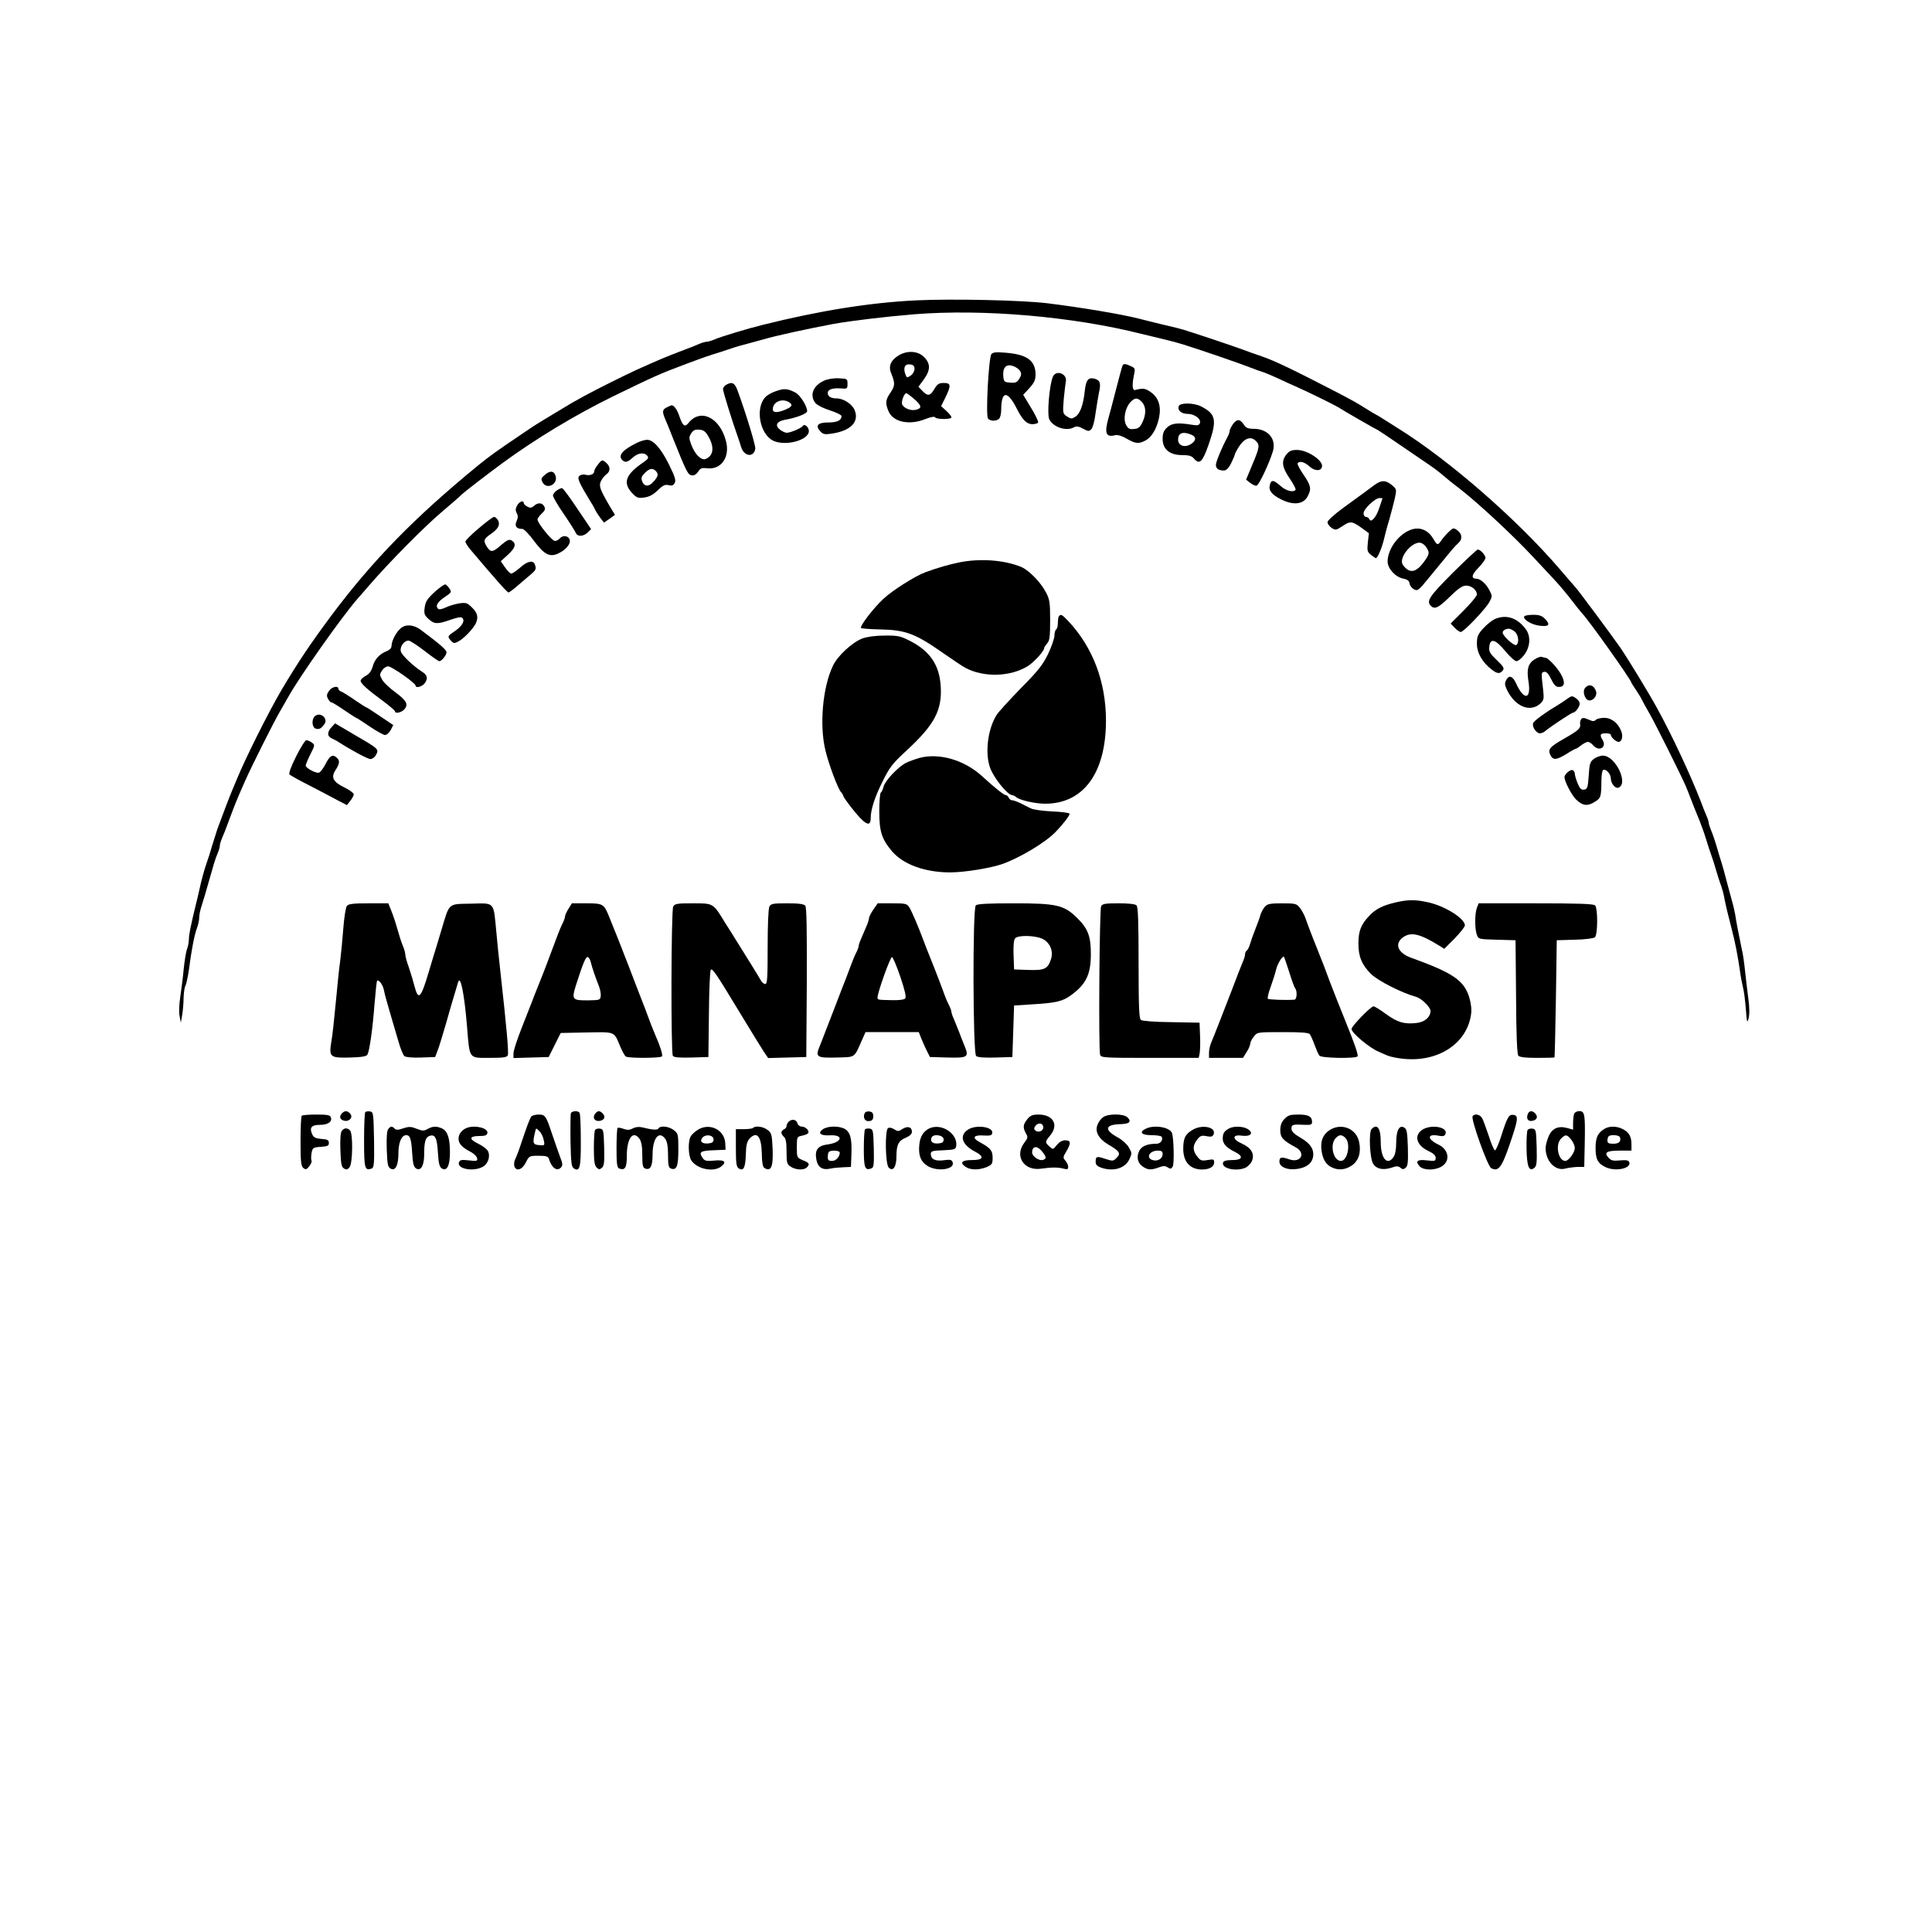 <?xml version="1.0" standalone="no"?>
<!DOCTYPE svg PUBLIC "-//W3C//DTD SVG 20010904//EN"
 "http://www.w3.org/TR/2001/REC-SVG-20010904/DTD/svg10.dtd">
<svg version="1.0" xmlns="http://www.w3.org/2000/svg"
 width="1em" height="1em" viewBox="0 0 1125 1125"
 preserveAspectRatio="xMidYMid meet">
<g transform="translate(0,1125) scale(0.1,-0.1)"
fill="black" stroke="none">
<path d="M5335 9501 c-269 -13 -563 -60 -895 -143 -82 -20 -244 -69 -278 -84
-18 -8 -39 -14 -47 -14 -8 0 -29 -6 -47 -14 -18 -8 -53 -22 -78 -31 -123 -47
-139 -54 -280 -117 -64 -29 -245 -119 -308 -154 -64 -35 -68 -37 -167 -97
-106 -64 -109 -65 -184 -116 -153 -103 -205 -140 -268 -192 -369 -302 -613
-552 -854 -874 -121 -163 -190 -265 -290 -433 -75 -128 -210 -397 -261 -522
-6 -14 -16 -38 -23 -55 -20 -47 -49 -124 -89 -232 -7 -21 -21 -65 -31 -98 -9
-33 -23 -76 -30 -95 -14 -39 -32 -104 -45 -165 -5 -22 -13 -58 -19 -80 -29
-119 -41 -176 -41 -203 0 -17 -5 -43 -11 -59 -6 -15 -14 -66 -19 -113 -4 -47
-14 -120 -20 -163 -7 -45 -9 -94 -4 -115 l7 -37 8 45 c4 25 8 69 8 98 1 29 5
62 11 72 5 10 14 52 20 92 15 116 31 200 46 241 8 20 14 50 14 64 0 15 6 45
14 68 12 37 23 75 63 215 8 30 21 70 29 88 8 18 14 39 14 47 0 8 6 29 14 47 8
18 21 51 29 73 47 126 51 137 103 255 39 88 167 343 203 405 16 28 39 68 51
89 59 108 310 464 399 566 12 14 46 52 74 85 112 130 326 346 422 426 61 52
96 82 114 100 17 16 148 117 235 181 193 142 431 285 646 390 232 113 274 132
410 183 22 8 57 21 78 29 20 8 62 22 92 32 30 9 71 22 90 29 19 7 64 21 100
30 36 10 85 23 110 30 67 20 260 62 405 89 100 18 300 42 470 56 401 32 922
-13 1325 -115 30 -7 87 -21 125 -30 39 -9 90 -23 115 -31 97 -30 338 -113 390
-134 30 -12 67 -25 81 -29 14 -5 50 -20 80 -34 30 -14 81 -38 114 -52 70 -31
213 -102 235 -115 39 -25 222 -130 225 -130 4 0 65 -41 290 -195 39 -26 84
-60 100 -75 17 -15 57 -47 90 -72 107 -82 315 -275 434 -403 41 -44 98 -105
126 -135 28 -30 72 -83 98 -117 26 -34 53 -68 60 -75 39 -40 287 -389 287
-404 0 -2 12 -20 26 -41 14 -21 30 -47 35 -58 5 -11 25 -47 44 -80 33 -57 182
-355 210 -420 7 -16 21 -50 30 -75 18 -47 22 -57 52 -130 10 -25 27 -72 37
-105 10 -33 24 -76 31 -95 7 -19 21 -62 30 -95 10 -33 22 -71 28 -85 5 -14 13
-43 17 -65 8 -43 24 -110 45 -190 18 -67 35 -157 46 -233 4 -34 13 -79 18
-100 6 -20 13 -77 17 -127 6 -80 8 -86 16 -55 6 22 6 64 -2 120 -6 47 -15 119
-19 160 -4 41 -12 98 -19 125 -14 67 -33 163 -38 200 -3 17 -11 53 -19 80 -8
28 -21 79 -31 115 -9 36 -22 83 -29 105 -7 22 -21 67 -30 100 -10 33 -24 74
-32 92 -7 17 -13 36 -13 42 0 6 -6 25 -14 43 -8 18 -22 53 -31 78 -58 151
-169 389 -255 545 -49 90 -170 288 -215 354 -54 77 -238 325 -261 351 -12 14
-55 63 -95 110 -247 287 -638 628 -932 812 -38 24 -80 51 -95 60 -15 10 -34
21 -42 25 -8 4 -33 19 -55 33 -59 37 -72 44 -165 93 -259 134 -369 187 -443
212 -25 8 -83 29 -129 46 -73 26 -234 80 -323 108 -16 5 -70 19 -120 30 -49
12 -115 28 -145 36 -98 25 -329 64 -530 89 -147 18 -551 27 -765 17z"/>
<path d="M5232 9180 c-45 -28 -60 -62 -43 -103 24 -58 23 -73 -3 -112 -30 -43
-32 -62 -12 -110 27 -63 121 -83 215 -45 30 12 53 16 56 10 8 -13 95 -13 95 0
0 6 -14 23 -30 38 l-30 27 25 50 c34 70 33 85 -9 85 -28 0 -38 -6 -55 -35 -24
-41 -39 -44 -70 -11 l-23 24 31 42 c40 55 40 92 2 131 -36 36 -98 40 -149 9z
m93 -79 c0 -13 -10 -30 -22 -38 -21 -14 -23 -14 -31 8 -14 38 -3 61 27 57 20
-2 26 -9 26 -27z m-2 -174 c44 -39 47 -54 11 -63 -30 -8 -72 9 -81 32 -6 16
12 64 24 64 5 0 25 -15 46 -33z"/>
<path d="M5773 9188 c-16 -18 -34 -358 -20 -375 12 -16 49 -17 65 -1 7 7 12
30 12 53 1 111 36 113 91 5 32 -64 58 -90 90 -90 15 0 30 4 34 9 3 5 -15 44
-41 86 l-46 76 36 39 c28 31 36 48 36 78 0 82 -49 118 -173 128 -56 5 -75 3
-84 -8z m168 -100 c8 -15 6 -25 -6 -44 -13 -21 -23 -25 -53 -22 -35 3 -37 5
-40 39 -4 50 18 72 58 57 17 -5 35 -19 41 -30z"/>
<path d="M6537 9123 c-4 -9 -25 -88 -52 -193 -9 -36 -23 -88 -31 -116 -24 -87
-14 -112 40 -98 14 3 39 -4 66 -20 52 -30 70 -32 110 -11 36 19 65 67 79 132
14 68 -3 119 -50 151 -31 21 -43 23 -89 11 -17 -4 -19 30 -6 92 7 32 5 36 -19
47 -30 14 -42 15 -48 5z m113 -215 c24 -26 25 -70 2 -118 -13 -28 -24 -36 -49
-38 -26 -3 -34 2 -46 24 -18 34 -5 99 25 132 27 28 42 28 68 0z"/>
<path d="M6130 9054 c-20 -51 -33 -212 -21 -243 20 -47 98 -74 143 -50 16 9
28 7 54 -7 30 -16 35 -17 49 -3 8 8 19 48 24 90 6 41 15 96 20 121 13 57 7 74
-26 83 -36 9 -49 -8 -56 -68 -8 -81 -27 -135 -54 -153 -22 -14 -27 -14 -50 1
-25 17 -25 19 -19 99 4 44 10 90 12 102 12 48 -59 74 -76 28z"/>
<path d="M4800 9034 c-66 -29 -88 -86 -51 -132 11 -12 48 -31 85 -42 36 -12
66 -26 66 -33 0 -25 -25 -37 -77 -37 -61 0 -77 -18 -47 -51 15 -17 27 -20 60
-15 116 15 170 69 140 139 -14 34 -65 67 -104 67 -33 0 -52 11 -52 31 0 22 29
31 80 27 33 -3 35 -1 35 27 0 29 -2 30 -50 32 -28 2 -65 -4 -85 -13z"/>
<path d="M4228 9009 c-10 -5 -18 -17 -18 -25 0 -14 57 -197 85 -274 7 -19 16
-48 21 -64 17 -55 74 -61 82 -9 3 18 -56 211 -104 341 -16 43 -32 51 -66 31z"/>
<path d="M4520 8973 c-25 -8 -53 -24 -63 -35 -60 -63 -34 -213 43 -253 70 -36
210 1 210 55 0 23 -26 45 -35 30 -8 -13 -72 -40 -94 -40 -9 0 -26 8 -39 18
-31 24 -20 48 26 57 69 12 132 36 132 51 0 29 -41 94 -68 108 -47 24 -66 25
-112 9z m71 -63 c28 -16 23 -28 -17 -45 -48 -20 -74 -19 -74 2 0 41 50 65 91
43z"/>
<path d="M6864 8885 c-9 -24 15 -45 51 -45 41 0 81 -30 72 -54 -5 -13 -14 -15
-49 -9 -80 13 -115 9 -142 -16 -20 -19 -26 -34 -26 -67 0 -60 41 -94 114 -94
40 0 56 -5 69 -21 32 -36 49 -20 84 80 51 146 44 180 -44 225 -42 21 -122 22
-129 1z m70 -165 c33 -12 33 -35 2 -55 -36 -24 -76 -11 -76 25 0 38 26 49 74
30z"/>
<path d="M3883 8878 c-27 -13 -28 -25 -9 -70 8 -18 29 -69 46 -113 77 -193 86
-210 108 -213 13 -2 26 5 37 21 13 21 22 24 53 20 81 -9 133 64 110 156 -35
140 -149 196 -219 108 -22 -27 -34 -17 -54 42 -13 39 -34 66 -48 60 -1 0 -12
-5 -24 -11z m244 -173 c34 -61 27 -110 -19 -128 -25 -9 -62 28 -82 82 -15 40
-15 45 -1 68 13 19 23 23 48 21 25 -2 36 -11 54 -43z"/>
<path d="M7180 8781 c-11 -16 -20 -34 -20 -41 0 -7 -6 -24 -14 -38 -32 -59
-66 -142 -66 -160 0 -11 7 -23 16 -26 36 -14 52 -5 73 37 12 24 21 46 21 50 0
4 11 25 25 47 30 47 67 61 95 35 27 -25 26 -37 -17 -139 l-37 -89 24 -19 c13
-10 30 -18 37 -16 14 3 73 128 95 200 21 71 -27 129 -108 131 -36 0 -49 5 -60
23 -23 35 -41 36 -64 5z"/>
<path d="M3710 8672 c-82 -40 -111 -72 -89 -98 17 -20 33 -17 63 11 30 28 67
33 85 11 10 -11 5 -19 -21 -37 -105 -71 -123 -120 -68 -179 27 -29 35 -32 71
-27 30 4 52 16 79 42 30 29 42 35 63 30 19 -5 28 -2 36 13 8 15 1 37 -34 108
-48 96 -92 144 -128 143 -12 0 -38 -8 -57 -17z m108 -164 c18 -18 15 -32 -12
-62 -27 -32 -55 -31 -67 2 -7 18 -4 28 16 48 27 27 45 30 63 12z"/>
<path d="M7491 8604 c-31 -39 -26 -74 18 -139 22 -32 38 -62 35 -67 -11 -17
-55 -7 -87 22 -42 37 -55 38 -63 5 -8 -32 13 -57 70 -85 71 -34 127 -26 151
21 22 42 19 61 -24 124 -22 32 -38 62 -35 67 10 16 41 8 69 -18 31 -28 68 -29
73 -1 7 36 -85 97 -146 97 -32 0 -45 -6 -61 -26z"/>
<path d="M3481 8544 c-12 -15 -21 -32 -21 -39 0 -17 -28 -27 -52 -19 -10 3
-26 0 -34 -7 -15 -12 -3 -39 67 -154 11 -16 23 -39 28 -50 6 -11 19 -31 29
-44 l19 -24 32 22 32 23 -28 46 c-59 101 -67 121 -54 150 7 14 21 32 32 40 24
17 24 44 1 65 -24 22 -27 22 -51 -9z"/>
<path d="M3174 8486 c-23 -19 -25 -25 -15 -44 24 -46 92 -12 76 37 -9 30 -32
32 -61 7z"/>
<path d="M8005 8427 c-17 -12 -46 -34 -65 -48 -19 -14 -74 -54 -122 -89 -50
-37 -88 -71 -88 -81 0 -9 11 -24 24 -33 23 -14 26 -14 61 9 47 32 57 31 111
-7 l45 -33 -6 -53 c-5 -47 -3 -56 17 -72 13 -11 26 -19 30 -20 10 0 37 65 48
115 5 22 18 72 30 110 11 39 25 94 32 123 11 53 11 54 -18 78 -36 29 -60 29
-99 1z m45 -79 c0 -2 -9 -27 -19 -57 -18 -55 -49 -89 -58 -63 -3 6 -11 12 -19
12 -8 0 -14 10 -14 21 0 25 66 88 93 89 9 0 17 -1 17 -2z"/>
<path d="M3242 8394 c-12 -8 -22 -22 -22 -30 0 -8 28 -57 63 -107 35 -51 66
-101 70 -110 9 -23 43 -22 69 2 l20 20 -79 117 c-43 65 -83 119 -89 121 -5 2
-19 -4 -32 -13z"/>
<path d="M3011 8306 c-10 -18 -10 -29 -2 -44 8 -15 8 -28 -1 -47 -13 -29 -1
-45 34 -45 9 0 39 -31 67 -69 58 -78 90 -96 137 -76 44 19 76 54 72 78 -4 27
-39 34 -58 12 -7 -8 -20 -15 -29 -15 -17 0 -101 104 -101 125 0 6 11 22 25 35
19 18 22 27 14 41 -12 23 -37 24 -60 3 -14 -12 -22 -13 -38 -4 -12 6 -21 15
-21 20 0 19 -27 10 -39 -14z"/>
<path d="M2788 8174 c-43 -36 -78 -71 -78 -78 0 -6 13 -27 29 -46 135 -160
214 -250 222 -250 4 0 30 19 57 43 27 23 61 52 75 64 28 24 31 31 21 57 -10
26 -44 18 -85 -19 -22 -19 -45 -35 -52 -35 -6 0 -23 16 -36 36 l-25 36 43 39
c43 40 49 64 20 82 -13 8 -26 3 -60 -26 -50 -44 -61 -45 -83 -12 -23 35 -20
47 20 74 45 31 58 55 44 81 -6 11 -16 20 -23 20 -7 0 -47 -30 -89 -66z"/>
<path d="M8205 8161 c-68 -30 -125 -113 -125 -181 0 -40 45 -90 90 -99 26 -5
36 -13 38 -29 2 -12 13 -27 25 -33 22 -12 26 -9 92 72 20 24 92 112 130 158
11 13 28 31 38 40 24 21 21 53 -7 73 -22 16 -24 15 -49 -8 -15 -14 -34 -36
-43 -49 -21 -32 -25 -31 -46 4 -32 58 -87 78 -143 52z m99 -96 c22 -33 21 -40
-11 -85 -37 -51 -68 -66 -98 -46 -13 9 -26 24 -30 35 -13 41 53 121 100 121
13 0 30 -11 39 -25z"/>
<path d="M8458 7913 c-135 -136 -154 -163 -126 -191 22 -22 44 -12 110 53 51
50 74 65 96 65 31 0 62 -26 62 -52 0 -8 -34 -50 -76 -92 l-77 -77 23 -24 c13
-14 29 -25 36 -25 17 0 145 134 167 175 17 32 17 35 1 66 -20 39 -52 68 -76
69 -33 0 -30 23 11 64 22 23 41 49 41 57 0 17 -30 49 -45 49 -5 0 -71 -62
-147 -137z"/>
<path d="M5585 7975 c-59 -12 -125 -31 -196 -57 -60 -22 -191 -105 -245 -155
-59 -55 -140 -161 -130 -170 3 -3 52 -7 108 -8 152 -3 208 -24 373 -140 55
-38 111 -76 125 -83 107 -58 264 -54 366 10 37 24 94 87 94 104 0 4 8 16 17
27 15 16 18 39 18 136 0 102 -3 121 -24 161 -30 58 -97 127 -141 147 -97 42
-242 53 -365 28z"/>
<path d="M2531 7803 c-43 -40 -53 -55 -58 -90 -5 -36 -2 -45 22 -67 34 -31 51
-32 128 -5 39 14 62 18 69 11 17 -17 -1 -48 -42 -76 -45 -30 -46 -32 -24 -57
15 -16 19 -17 43 -4 30 15 83 70 100 102 18 36 13 63 -20 95 -27 27 -34 30
-73 25 -24 -4 -60 -14 -80 -24 -25 -11 -39 -14 -46 -7 -16 16 -2 40 42 69 37
25 39 28 25 48 -7 11 -18 22 -23 24 -6 2 -34 -18 -63 -44z"/>
<path d="M6167 7663 c-4 -3 -7 -21 -7 -39 0 -18 -4 -36 -10 -39 -5 -3 -10 -20
-10 -36 0 -16 -17 -65 -37 -107 -31 -64 -59 -99 -161 -202 -67 -69 -130 -138
-140 -155 -51 -83 -67 -220 -37 -305 21 -59 101 -159 129 -160 5 0 17 -6 25
-13 21 -17 110 -37 167 -37 223 0 354 179 354 484 0 226 -77 428 -219 579 -36
38 -43 42 -54 30z"/>
<path d="M8876 7661 c-11 -16 40 -48 86 -54 57 -8 68 4 36 38 -18 19 -33 25
-70 25 -26 0 -49 -4 -52 -9z"/>
<path d="M8704 7645 c-17 -8 -47 -32 -67 -54 -32 -35 -37 -48 -37 -90 0 -52
31 -107 85 -149 33 -26 48 -27 65 -7 11 13 6 23 -34 61 -40 38 -47 50 -44 77
5 53 35 46 92 -23 27 -33 57 -60 66 -60 10 0 30 16 45 36 36 47 40 110 9 151
-49 66 -114 87 -180 58z m114 -71 c23 -16 31 -67 11 -80 -12 -7 -79 53 -79 72
0 12 15 22 35 23 6 1 21 -6 33 -15z"/>
<path d="M2334 7592 c-27 -22 -54 -74 -54 -102 0 -13 -10 -24 -27 -31 -42 -16
-72 -48 -83 -91 -8 -26 -20 -43 -40 -53 -17 -9 -30 -22 -30 -29 0 -16 40 -52
133 -120 37 -28 67 -53 67 -58 0 -15 37 -8 54 11 26 29 13 52 -52 100 -32 23
-66 55 -76 72 -16 28 -16 32 -2 54 9 14 25 25 36 25 21 0 160 -98 160 -112 0
-18 41 -6 55 16 18 27 13 46 -18 65 -50 32 -118 96 -123 118 -7 27 19 63 45
63 8 0 50 -27 93 -60 42 -33 81 -60 86 -60 14 0 42 35 42 52 0 14 -37 46 -149
130 -42 31 -87 35 -117 10z"/>
<path d="M5021 7532 c-59 -23 -144 -101 -171 -159 -60 -126 -79 -345 -44 -491
19 -81 72 -221 90 -243 8 -8 14 -19 14 -23 0 -4 20 -33 44 -64 80 -103 116
-124 116 -67 0 50 23 122 69 214 41 83 57 104 138 179 163 150 209 235 201
373 -7 127 -63 209 -183 269 -53 27 -70 30 -145 29 -54 0 -101 -7 -129 -17z"/>
<path d="M8935 7410 c-37 -24 -46 -57 -35 -126 18 -109 -26 -116 -73 -11 -19
41 -41 48 -57 16 -9 -16 -8 -28 4 -54 47 -99 135 -136 195 -82 21 20 22 28 17
77 -12 104 -12 104 6 108 13 2 24 -10 40 -42 17 -35 28 -46 45 -46 34 0 39 26
13 73 -22 40 -76 97 -91 97 -4 0 -13 2 -21 5 -7 3 -26 -4 -43 -15z"/>
<path d="M9230 7244 c-17 -19 -2 -67 21 -72 25 -5 51 26 43 52 -12 37 -42 47
-64 20z"/>
<path d="M1915 7226 c-13 -19 -14 -29 -5 -45 6 -12 15 -21 20 -21 5 0 38 -20
74 -45 37 -25 68 -45 70 -45 3 0 37 -22 78 -50 40 -27 81 -50 90 -50 10 0 24
13 33 29 l15 29 -76 51 c-41 28 -77 51 -79 51 -3 0 -33 19 -68 43 -34 24 -70
46 -80 50 -9 3 -17 11 -17 17 0 20 -40 10 -55 -14z"/>
<path d="M9129 7183 c-13 -10 -32 -22 -41 -28 -90 -54 -158 -103 -161 -117 -6
-22 19 -58 40 -58 9 0 24 6 32 14 27 23 152 106 160 106 15 0 43 39 39 56 -1
9 -12 23 -24 30 -18 13 -24 12 -45 -3z"/>
<path d="M1832 7078 c-19 -19 -15 -65 7 -71 20 -5 29 -1 49 25 27 34 -25 77
-56 46z"/>
<path d="M9204 7056 c-3 -7 -4 -17 -3 -22 4 -25 -8 -36 -91 -84 -90 -51 -99
-64 -80 -101 15 -26 35 -24 92 11 26 17 51 30 54 30 3 0 17 9 31 20 14 11 32
20 39 20 8 0 22 -9 31 -20 34 -39 81 -12 55 31 -19 30 -14 39 18 39 17 0 30
-4 30 -9 0 -14 30 -41 45 -41 19 0 27 32 16 61 -18 48 -57 79 -99 79 -21 0
-43 -5 -50 -12 -9 -9 -18 -9 -37 0 -34 15 -44 15 -51 -2z"/>
<path d="M1931 7016 c-27 -29 -27 -54 2 -66 12 -6 29 -14 37 -20 73 -47 171
-100 187 -100 11 0 26 11 33 25 17 33 16 34 -127 117 l-112 66 -20 -22z"/>
<path d="M1724 6845 c-30 -60 -44 -99 -38 -105 5 -5 57 -34 114 -63 58 -30
131 -68 162 -85 l58 -30 20 25 c11 14 20 31 20 38 0 7 -26 26 -57 41 -63 31
-76 57 -51 97 25 38 28 56 12 72 -26 26 -43 17 -69 -35 -14 -27 -32 -50 -41
-50 -23 0 -74 29 -74 42 0 6 12 35 27 65 27 54 28 55 9 69 -11 8 -25 14 -32
14 -7 0 -34 -43 -60 -95z"/>
<path d="M5355 6837 c-27 -8 -64 -21 -81 -30 -46 -24 -122 -105 -129 -138 -4
-16 -11 -31 -16 -34 -5 -4 -9 -53 -9 -109 0 -118 14 -162 75 -234 67 -77 192
-122 340 -122 87 1 234 25 305 50 102 37 248 125 305 184 45 46 86 99 83 108
-2 5 -47 11 -101 13 -55 3 -110 10 -125 18 -15 7 -42 21 -60 30 -19 9 -40 17
-48 17 -8 0 -17 7 -20 15 -4 8 -11 15 -17 15 -11 0 -65 43 -137 109 -103 95
-249 138 -365 108z"/>
<path d="M9281 6831 c-22 -16 -26 -30 -30 -98 -5 -70 -8 -78 -27 -81 -17 -2
-25 6 -38 38 -9 22 -16 47 -16 55 0 7 -5 17 -11 20 -12 8 -49 -22 -49 -40 0
-25 40 -102 66 -129 38 -38 67 -42 109 -16 37 23 39 28 40 124 0 35 5 61 11
63 18 6 44 -25 44 -52 0 -26 26 -58 43 -52 63 21 -16 187 -89 187 -16 0 -40
-9 -53 -19z"/>
<path d="M8130 5996 c-78 -18 -120 -39 -156 -78 -49 -51 -64 -89 -64 -163 0
-76 21 -125 74 -177 41 -40 179 -110 263 -133 31 -9 83 -60 83 -82 -1 -36 -34
-65 -83 -70 -70 -8 -110 4 -176 52 -34 25 -66 45 -73 45 -16 0 -128 -115 -128
-132 0 -23 107 -112 160 -133 8 -4 30 -13 48 -21 18 -8 63 -17 100 -20 201
-18 365 92 388 260 4 29 0 63 -11 100 -31 98 -95 141 -338 229 -76 27 -98 79
-51 116 47 37 99 26 217 -47 l27 -17 60 60 c32 33 59 67 60 76 1 40 -117 114
-215 135 -73 16 -114 16 -185 0z"/>
<path d="M2020 5975 c-7 -8 -16 -67 -21 -132 -5 -65 -13 -149 -18 -188 -6 -38
-17 -149 -26 -245 -9 -96 -20 -199 -26 -228 -14 -87 -7 -93 108 -90 73 2 98 7
103 18 12 23 30 150 41 295 6 71 12 132 15 134 9 9 33 -23 39 -52 6 -30 13
-56 50 -182 8 -27 24 -82 36 -122 11 -40 27 -77 34 -83 8 -6 46 -10 96 -8 l83
3 17 45 c9 25 31 97 49 160 18 63 39 138 48 165 8 28 17 56 19 64 14 50 37
-67 53 -262 15 -186 9 -177 130 -177 83 0 102 3 107 16 6 15 -8 170 -42 474
-8 69 -19 179 -25 244 -17 179 -7 167 -147 164 -137 -3 -124 9 -174 -158 -17
-58 -37 -123 -44 -145 -7 -22 -20 -67 -30 -100 -44 -148 -59 -163 -81 -79 -7
28 -22 78 -33 110 -12 32 -21 66 -21 76 0 9 -6 32 -14 50 -8 18 -22 62 -32 98
-10 36 -26 84 -36 108 l-17 42 -114 0 c-89 0 -117 -3 -127 -15z"/>
<path d="M3310 5958 c-11 -18 -20 -38 -20 -45 0 -6 -6 -24 -14 -40 -8 -15 -21
-46 -29 -68 -8 -22 -23 -60 -32 -85 -9 -25 -23 -61 -30 -80 -7 -19 -27 -71
-45 -115 -18 -44 -38 -96 -45 -115 -8 -19 -34 -87 -59 -150 -25 -64 -46 -128
-46 -143 l0 -28 103 3 102 3 35 70 35 70 151 3 c169 3 158 7 194 -78 12 -30
28 -58 34 -62 16 -11 204 -10 211 1 5 9 -10 58 -40 126 -12 28 -27 65 -60 155
-8 19 -34 89 -60 155 -25 66 -52 136 -60 155 -15 41 -70 178 -93 234 -26 62
-34 66 -128 66 l-84 0 -20 -32z m131 -314 c8 -32 24 -79 46 -135 8 -20 13 -47
11 -60 -3 -22 -7 -23 -72 -24 -96 -1 -99 4 -70 95 41 128 56 161 67 157 6 -2
15 -17 18 -33z"/>
<path d="M3920 5971 c-12 -24 -14 -849 -2 -869 6 -9 35 -12 108 -10 l99 3 3
250 c1 137 6 253 11 258 10 10 31 -22 171 -253 62 -102 123 -202 137 -223 l26
-38 111 3 111 3 3 434 c1 312 -1 438 -9 447 -8 10 -38 14 -105 14 -82 0 -95
-2 -104 -19 -6 -12 -10 -106 -10 -235 0 -182 -2 -216 -14 -216 -8 0 -21 11
-28 25 -11 20 -74 122 -148 240 -8 13 -34 55 -58 92 -70 115 -67 113 -187 113
-93 0 -105 -2 -115 -19z"/>
<path d="M5085 5953 c-14 -21 -25 -43 -25 -50 0 -7 -6 -27 -14 -45 -8 -18 -21
-49 -30 -70 -9 -20 -16 -41 -16 -46 0 -6 -6 -23 -14 -39 -8 -15 -21 -46 -29
-68 -8 -22 -22 -58 -30 -80 -9 -22 -37 -94 -62 -160 -26 -66 -53 -138 -62
-160 -8 -22 -22 -57 -30 -77 -26 -63 -18 -69 97 -66 113 3 102 -5 149 101 l21
47 155 0 155 0 15 -38 c9 -21 23 -54 33 -73 l17 -34 103 -3 c118 -3 126 2 98
69 -9 21 -23 58 -32 82 -9 23 -23 56 -30 74 -8 17 -14 36 -14 41 0 6 -6 23
-14 39 -8 15 -22 47 -30 71 -9 23 -22 59 -30 80 -8 20 -28 73 -46 117 -18 44
-38 96 -45 115 -28 76 -67 166 -81 188 -13 20 -22 22 -99 22 l-84 0 -26 -37z
m158 -392 c26 -77 35 -116 28 -125 -6 -7 -35 -11 -78 -10 -86 2 -83 2 -83 16
0 30 75 238 84 235 6 -2 28 -54 49 -116z"/>
<path d="M5682 5978 c-19 -19 -17 -861 2 -877 9 -8 48 -11 112 -9 l99 3 5 150
5 150 110 7 c135 8 175 18 223 54 87 64 114 121 114 239 0 105 -17 149 -84
214 -74 71 -118 81 -362 81 -152 0 -215 -3 -224 -12z m384 -193 c46 -19 70
-72 54 -120 -19 -57 -37 -66 -131 -63 l-84 3 -3 83 c-2 53 1 89 9 98 15 19
109 18 155 -1z"/>
<path d="M6412 5973 c-10 -19 -16 -835 -6 -865 5 -17 24 -18 289 -18 l285 0 5
23 c3 12 5 58 3 102 l-3 80 -164 3 c-101 1 -170 7 -178 13 -10 9 -13 79 -13
333 0 237 -3 325 -12 334 -8 8 -46 12 -105 12 -78 0 -94 -3 -101 -17z"/>
<path d="M7366 5971 c-9 -10 -21 -31 -26 -47 -4 -16 -18 -54 -30 -84 -12 -30
-26 -69 -31 -87 -5 -18 -14 -35 -19 -38 -6 -4 -10 -13 -10 -22 0 -8 -6 -29
-14 -46 -13 -32 -36 -89 -61 -157 -40 -103 -108 -279 -121 -308 -8 -18 -14
-46 -14 -62 l0 -30 99 0 99 0 21 34 c12 18 21 40 21 48 0 9 9 27 21 42 20 26
20 26 169 26 106 0 150 -3 157 -12 5 -7 18 -35 28 -63 10 -27 22 -56 28 -62
11 -15 213 -18 222 -4 5 9 -16 70 -65 191 -42 105 -83 207 -95 240 -25 68 -43
116 -75 195 -18 44 -38 96 -45 115 -7 19 -19 50 -25 68 -7 18 -21 44 -32 57
-18 23 -26 25 -102 25 -68 0 -86 -3 -100 -19z m140 -378 c15 -49 31 -92 35
-97 14 -15 11 -66 -3 -67 -46 -4 -150 0 -155 5 -4 4 3 34 16 69 12 34 27 80
32 102 8 32 33 75 45 75 1 0 15 -39 30 -87z"/>
<path d="M8600 5964 c-13 -33 -13 -125 0 -158 9 -25 12 -25 117 -28 l108 -3 3
-329 c1 -223 6 -334 13 -343 8 -9 40 -13 110 -13 55 0 100 1 101 3 1 1 5 155
8 342 l5 340 104 3 c58 1 111 8 118 14 17 14 18 169 1 186 -9 9 -99 12 -345
12 l-333 0 -10 -26z"/>
<path d="M1992 4768 c-18 -18 -14 -36 9 -43 30 -10 57 18 39 39 -15 19 -32 20
-48 4z"/>
<path d="M2127 4774 c-4 -4 -7 -78 -7 -165 0 -164 4 -178 45 -163 13 5 15 31
13 168 -3 153 -4 161 -23 164 -12 2 -24 0 -28 -4z"/>
<path d="M3324 4767 c-2 -7 -3 -80 -2 -161 3 -128 5 -150 20 -160 34 -21 41 5
40 163 0 83 -3 155 -7 161 -9 14 -45 12 -51 -3z"/>
<path d="M3463 4761 c-15 -25 6 -46 37 -36 22 7 26 25 8 43 -17 17 -31 15 -45
-7z"/>
<path d="M5034 4766 c-10 -26 4 -48 28 -44 17 2 23 10 23 28 0 18 -6 26 -23
28 -13 2 -25 -3 -28 -12z"/>
<path d="M8895 4759 c-9 -27 7 -43 34 -34 23 7 27 25 9 43 -18 18 -36 14 -43
-9z"/>
<path d="M9166 4764 c-3 -9 -6 -33 -6 -54 l0 -38 -36 10 c-52 14 -89 -4 -108
-53 -9 -22 -16 -50 -16 -64 0 -78 58 -137 117 -119 16 4 46 8 68 9 l40 0 3
140 c3 167 0 185 -32 185 -13 0 -27 -7 -30 -16z m-17 -150 c12 -15 21 -37 21
-49 0 -26 -36 -75 -55 -75 -42 0 -60 95 -25 130 26 26 34 25 59 -6z"/>
<path d="M1757 4753 c-4 -3 -7 -70 -7 -148 0 -119 3 -145 16 -156 14 -11 19
-10 35 10 10 13 16 27 13 33 -3 5 -3 25 0 43 6 32 9 34 54 37 39 3 47 6 47 23
0 16 -8 21 -43 23 -34 3 -45 8 -54 27 -18 39 -4 55 45 55 47 0 74 19 63 45 -4
12 -23 15 -84 15 -43 0 -82 -3 -85 -7z"/>
<path d="M3093 4748 c-9 -15 -25 -56 -58 -155 -13 -40 -29 -82 -35 -93 -6 -11
-8 -30 -5 -41 11 -33 47 -20 68 24 18 36 20 37 73 37 43 0 56 -4 60 -17 16
-53 46 -75 69 -53 13 14 13 21 -6 70 -11 30 -31 88 -45 129 -35 105 -39 111
-79 111 -18 0 -37 -6 -42 -12z m73 -136 c7 -33 6 -33 -27 -30 -36 3 -39 12
-23 77 5 24 5 24 24 5 11 -10 23 -34 26 -52z"/>
<path d="M5982 4733 c-25 -31 -27 -48 -8 -83 13 -22 11 -27 -10 -55 -59 -78 0
-166 100 -150 56 8 96 9 129 0 22 -6 27 -4 27 11 0 9 -7 25 -16 35 -15 17 -15
21 5 54 29 49 27 65 -6 65 -18 0 -35 -10 -49 -27 -22 -28 -22 -28 -43 -9 -27
24 -26 28 4 64 51 61 19 121 -66 122 -37 0 -49 -5 -67 -27z m93 -48 c0 -22
-31 -33 -48 -16 -7 7 -6 15 3 26 17 21 45 15 45 -10z m-6 -141 c25 -32 26 -40
5 -48 -22 -8 -64 20 -64 43 0 39 30 42 59 5z"/>
<path d="M6424 4745 c-12 -8 -27 -27 -33 -44 -17 -40 6 -82 63 -116 66 -38 74
-52 48 -77 -19 -20 -23 -20 -66 -6 -50 17 -56 15 -56 -18 0 -16 9 -25 31 -33
71 -25 140 -5 165 48 16 34 16 37 -3 70 -11 19 -39 44 -63 57 -81 44 -77 75
11 78 56 1 70 14 44 40 -21 21 -112 22 -141 1z"/>
<path d="M7479 4734 c-17 -18 -24 -37 -24 -66 0 -42 17 -60 90 -99 61 -33 30
-93 -37 -70 -46 16 -58 14 -58 -13 0 -31 46 -51 101 -43 53 7 86 30 94 66 10
45 -13 82 -72 116 -38 22 -52 36 -53 53 0 24 8 26 78 22 35 -1 42 1 42 17 0
32 -21 43 -80 43 -48 0 -60 -4 -81 -26z"/>
<path d="M8575 4750 c-11 -17 87 -290 108 -302 41 -22 61 2 106 133 51 148 55
173 24 177 -27 4 -36 -12 -72 -125 -15 -46 -31 -83 -36 -81 -6 1 -22 39 -36
84 -15 44 -32 91 -38 102 -12 23 -45 30 -56 12z"/>
<path d="M4592 4718 c-7 -7 -12 -18 -12 -25 0 -8 -7 -16 -15 -19 -8 -4 -15
-12 -15 -19 0 -7 7 -18 15 -25 11 -9 15 -33 15 -85 0 -66 2 -74 25 -89 29 -19
76 -21 93 -4 19 19 15 27 -23 42 -35 15 -35 16 -35 76 0 59 1 61 30 67 17 3
33 10 36 15 9 14 -16 38 -38 38 -11 0 -22 9 -25 20 -6 22 -33 26 -51 8z"/>
<path d="M2261 4676 c-8 -9 -11 -49 -9 -116 3 -87 6 -105 21 -114 29 -18 47
17 47 89 0 62 18 105 45 105 23 0 30 -21 35 -104 4 -62 9 -81 23 -90 28 -17
47 17 47 83 0 74 8 99 32 107 32 10 43 -12 48 -98 4 -64 9 -83 23 -92 30 -18
47 17 47 94 0 83 -14 124 -46 139 -32 14 -53 14 -84 -3 -21 -12 -30 -12 -63 1
-33 13 -44 14 -78 3 -30 -10 -42 -11 -51 -2 -16 16 -23 15 -37 -2z"/>
<path d="M2720 4683 c-30 -11 -50 -37 -50 -63 0 -30 22 -53 72 -78 18 -10 35
-26 36 -36 4 -17 -1 -18 -47 -13 -42 5 -53 3 -58 -10 -15 -38 79 -58 137 -28
32 17 47 62 31 93 -6 11 -31 30 -56 42 -56 27 -53 45 6 45 34 0 44 4 47 17 6
29 -70 48 -118 31z"/>
<path d="M3596 4682 c-3 -3 -6 -56 -6 -118 0 -90 3 -113 15 -118 35 -13 45 4
45 75 0 102 37 150 74 97 11 -15 16 -45 16 -94 0 -57 3 -73 16 -78 31 -12 44
13 44 81 0 96 38 142 74 91 11 -15 16 -45 16 -94 0 -57 3 -73 16 -78 34 -13
44 12 44 109 0 89 -1 95 -26 114 -29 23 -79 28 -90 10 -6 -11 -37 -8 -97 7
-18 4 -38 1 -53 -7 -19 -10 -32 -10 -54 -2 -16 6 -31 8 -34 5z"/>
<path d="M4063 4671 c-17 -11 -37 -29 -42 -40 -16 -30 -13 -113 5 -139 35 -51
131 -69 174 -34 34 27 18 40 -41 34 -43 -4 -55 -2 -66 13 -26 37 -16 44 60 47
l72 3 -2 40 c-5 77 -92 119 -160 76z m92 -56 c0 -15 -8 -21 -29 -23 -37 -4
-54 11 -36 33 19 23 65 16 65 -10z"/>
<path d="M4386 4683 c-4 -5 -29 -8 -54 -8 l-47 0 0 -109 c0 -92 3 -110 17
-120 28 -17 38 4 41 81 1 54 7 76 21 92 43 47 70 15 72 -86 1 -52 5 -78 15
-84 39 -24 52 5 48 111 -4 83 -6 93 -29 110 -25 20 -70 26 -84 13z"/>
<path d="M4791 4674 c-32 -23 -13 -38 43 -35 82 4 69 -42 -15 -53 -58 -8 -76
-32 -65 -90 8 -43 36 -61 80 -51 17 4 51 7 76 8 l45 2 3 79 c3 90 -8 128 -44
145 -36 16 -96 14 -123 -5z m99 -135 c0 -25 -22 -49 -45 -49 -20 0 -25 5 -25
23 0 13 3 27 7 30 11 11 63 8 63 -4z"/>
<path d="M5171 4681 c-19 -12 -16 -210 4 -230 25 -25 45 4 45 66 0 67 12 91
56 109 23 10 34 21 34 34 0 28 -25 35 -55 16 -22 -15 -27 -15 -48 -2 -13 9
-28 12 -36 7z"/>
<path d="M5415 4681 c-36 -15 -58 -49 -62 -98 -6 -62 9 -98 49 -123 58 -35
161 -19 145 23 -5 14 -15 16 -51 11 -50 -7 -76 6 -76 37 0 16 10 19 73 21 65
3 72 5 75 25 10 70 -82 133 -153 104z m80 -66 c0 -15 -8 -21 -29 -23 -33 -4
-51 10 -42 33 9 25 71 16 71 -10z"/>
<path d="M5638 4673 c-54 -34 -38 -88 38 -128 58 -30 52 -50 -15 -50 -60 0
-75 -14 -39 -39 28 -20 78 -20 123 -2 32 14 35 19 35 55 0 42 -12 56 -80 93
-42 24 -29 40 28 36 38 -2 47 0 50 14 7 36 -92 51 -140 21z"/>
<path d="M6673 4678 c-42 -20 -28 -38 31 -38 30 0 57 -4 60 -9 11 -17 -6 -41
-29 -41 -54 0 -86 -13 -101 -41 -18 -36 -10 -73 22 -93 28 -19 47 -20 91 -4
26 10 38 10 53 0 16 -10 21 -9 29 6 9 17 6 160 -4 193 -11 35 -103 51 -152 27z
m97 -147 c0 -27 -26 -44 -55 -37 -45 11 -24 56 27 56 21 0 28 -5 28 -19z"/>
<path d="M6943 4670 c-42 -25 -53 -48 -53 -112 1 -75 41 -118 110 -118 42 0
70 16 70 41 0 19 -4 20 -39 14 -34 -6 -41 -3 -60 21 -27 34 -27 64 0 98 18 23
26 26 55 20 27 -5 35 -3 41 11 16 42 -68 60 -124 25z"/>
<path d="M7155 4678 c-27 -15 -35 -28 -35 -59 0 -29 22 -53 72 -77 51 -26 43
-47 -16 -47 -34 0 -51 -5 -54 -14 -12 -35 77 -55 132 -30 13 7 30 24 36 39 17
40 -4 76 -57 100 -58 25 -60 55 -3 47 51 -7 72 14 38 37 -26 18 -84 21 -113 4z"/>
<path d="M7740 4668 c-39 -27 -53 -66 -44 -123 8 -49 27 -78 60 -93 38 -18 78
-14 115 11 41 28 56 76 43 138 -17 79 -105 113 -174 67z m94 -44 c33 -33 13
-134 -26 -134 -44 0 -66 94 -31 132 20 22 37 23 57 2z"/>
<path d="M7987 4676 c-18 -18 -11 -171 9 -203 19 -30 57 -38 105 -23 31 11 41
11 54 0 12 -10 18 -10 30 0 13 11 15 33 13 118 -3 89 -6 107 -21 116 -29 18
-47 -17 -47 -89 0 -39 -6 -69 -16 -83 -36 -52 -74 -8 -74 88 0 81 -20 109 -53
76z"/>
<path d="M8288 4675 c-57 -32 -43 -93 29 -127 30 -14 43 -26 43 -40 0 -19 -4
-20 -50 -15 -56 7 -71 -4 -44 -34 21 -23 82 -26 124 -4 57 30 49 100 -14 130
-69 33 -66 66 5 51 22 -4 31 -1 36 11 15 38 -74 57 -129 28z"/>
<path d="M9345 4678 c-41 -24 -54 -51 -54 -113 0 -66 13 -91 62 -113 58 -25
148 -5 134 31 -4 11 -18 13 -54 10 -39 -4 -51 -1 -66 15 -29 31 -12 42 64 42
l69 0 0 36 c0 46 -14 70 -50 89 -34 18 -77 19 -105 3z m88 -50 c8 -25 -6 -38
-39 -38 -26 0 -34 4 -34 18 0 10 3 22 7 25 11 12 61 8 66 -5z"/>
<path d="M1991 4666 c-8 -9 -11 -48 -9 -111 3 -82 6 -100 21 -109 15 -9 21 -7
33 8 18 25 20 196 2 214 -16 16 -33 15 -47 -2z"/>
<path d="M3465 4670 c-4 -6 -7 -54 -7 -107 0 -73 4 -99 16 -111 12 -13 18 -13
31 -2 13 11 15 32 13 119 -3 100 -4 106 -25 109 -11 2 -24 -2 -28 -8z"/>
<path d="M5037 4674 c-4 -4 -7 -56 -7 -115 0 -111 7 -127 45 -112 13 4 15 24
13 117 -3 103 -4 111 -23 114 -12 2 -24 0 -28 -4z"/>
<path d="M8895 4670 c-4 -7 -7 -56 -6 -109 2 -105 15 -137 46 -111 13 11 15
32 13 119 -3 100 -4 106 -25 109 -11 2 -24 -2 -28 -8z"/>
</g>
</svg>
